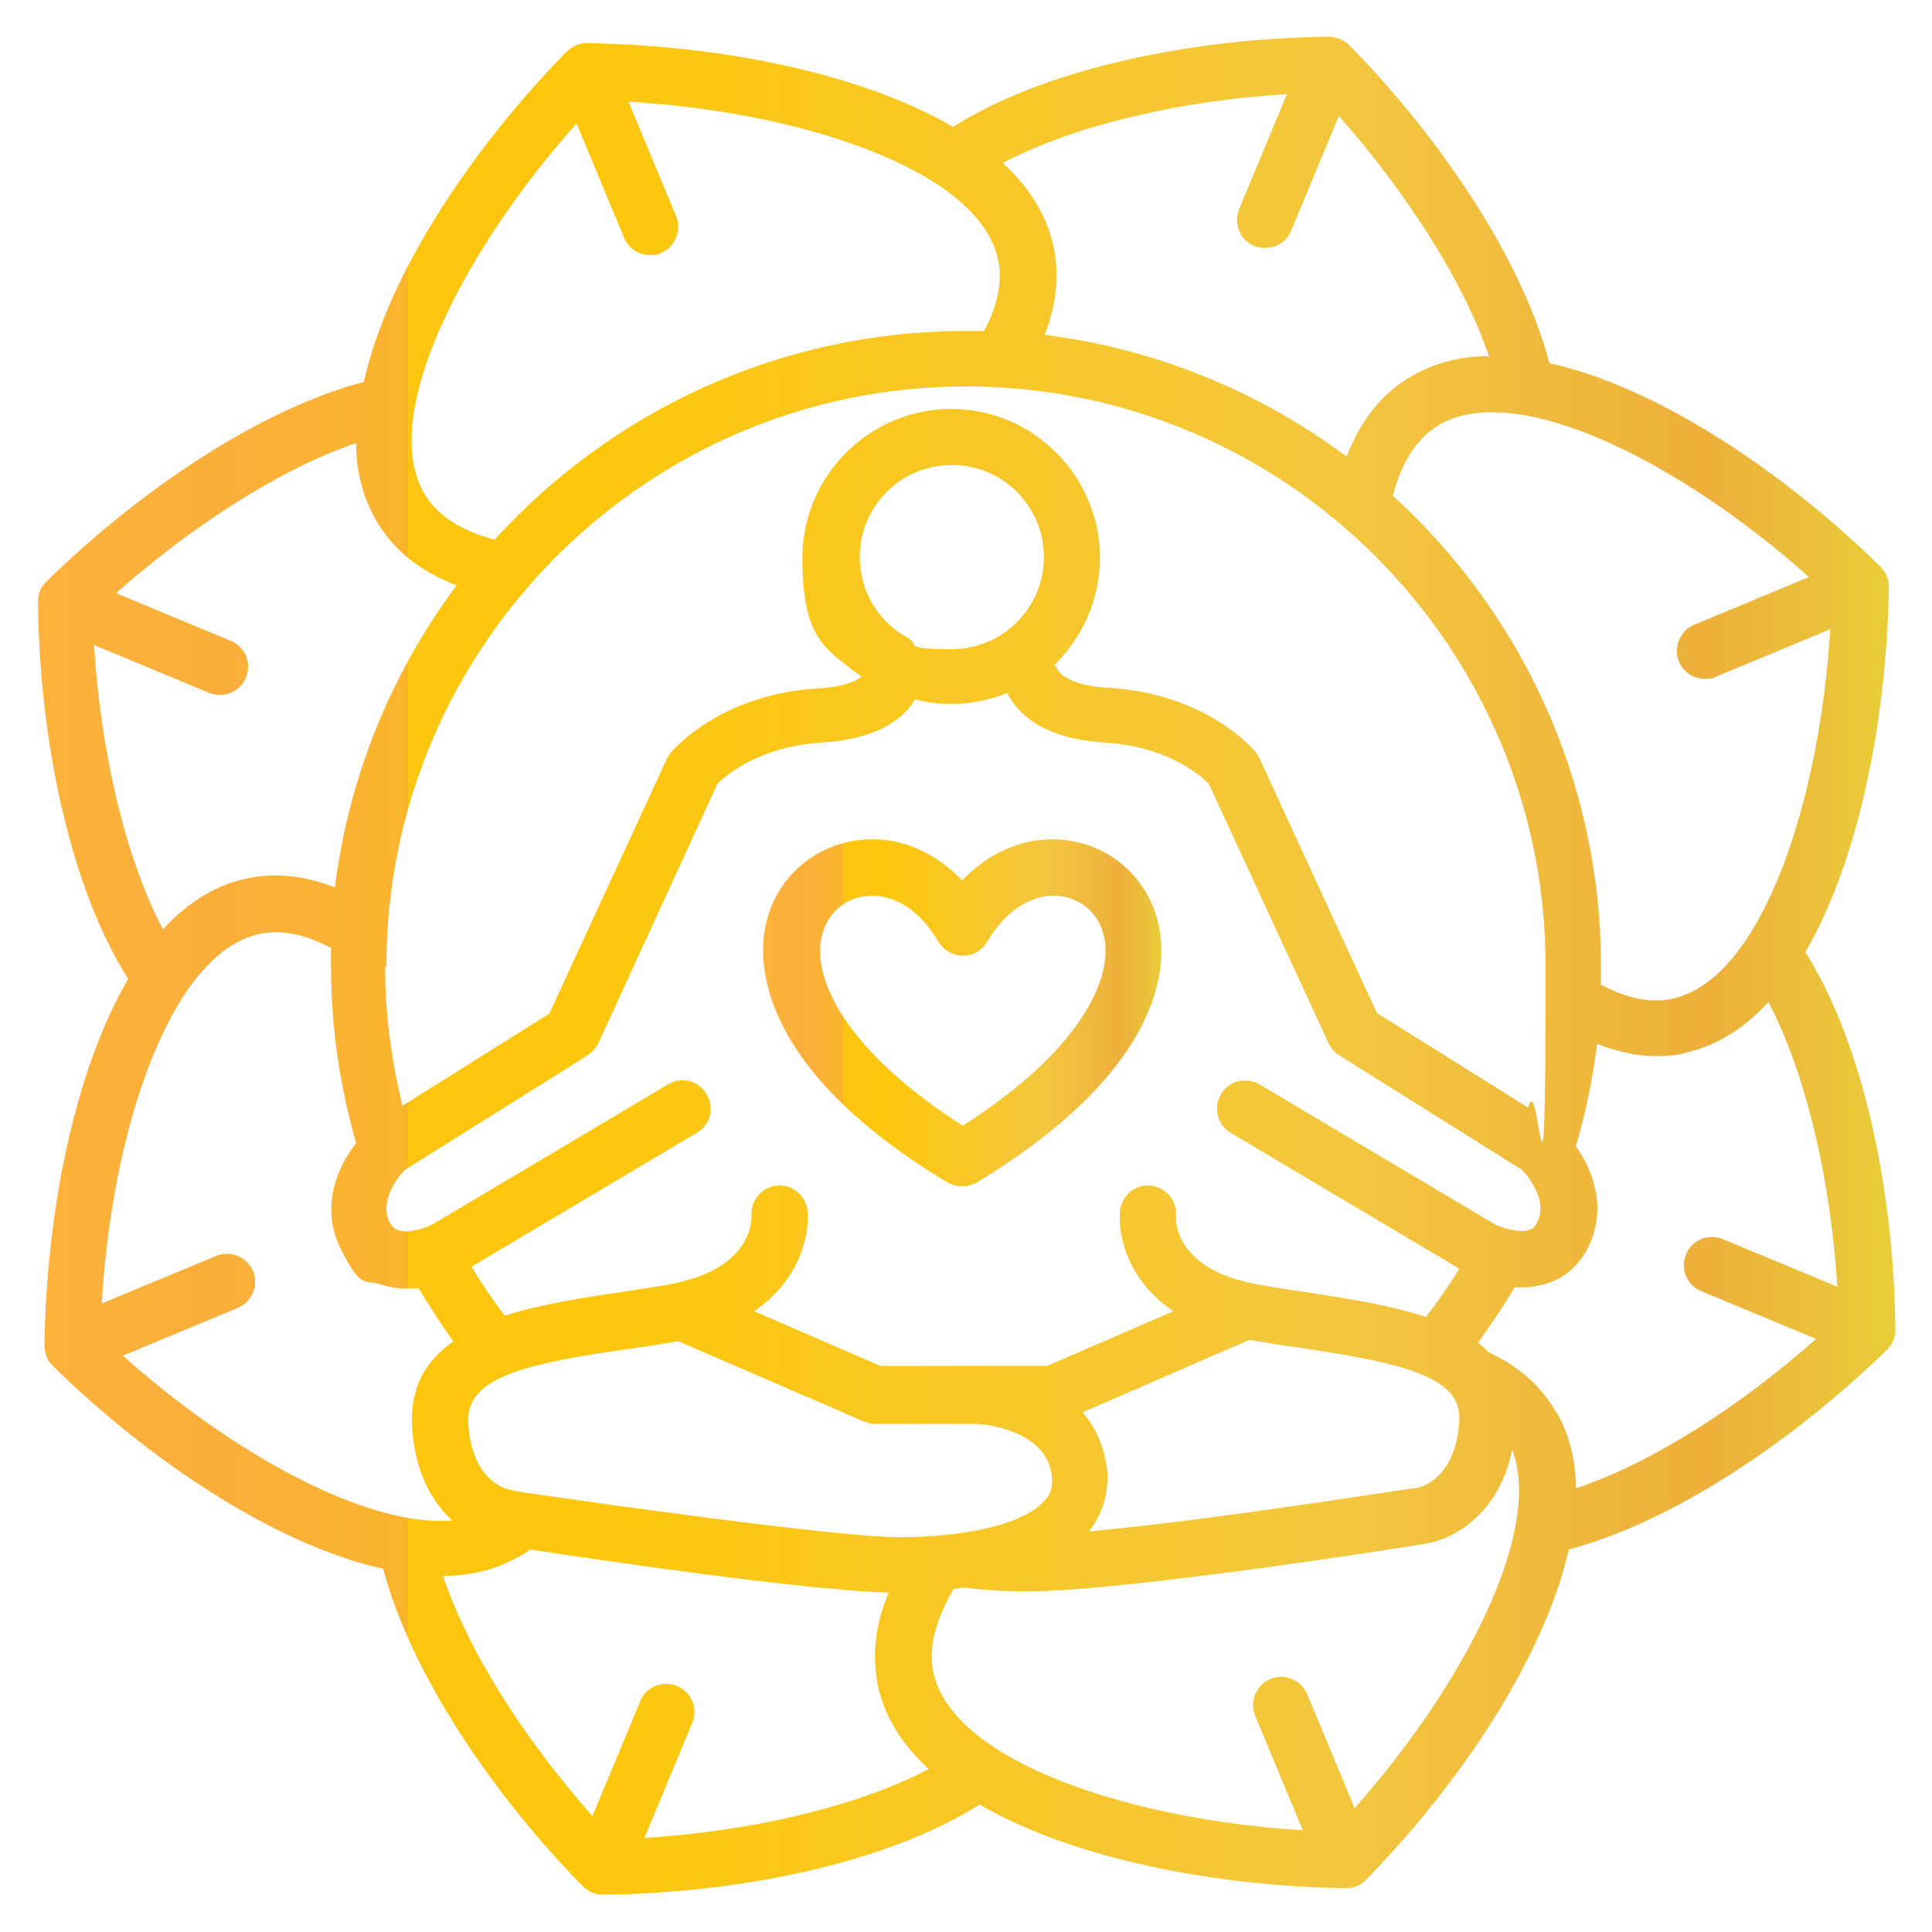 <?xml version="1.0" encoding="UTF-8"?>
<svg id="Layer_1" data-name="Layer 1" xmlns="http://www.w3.org/2000/svg" version="1.1" xmlns:xlink="http://www.w3.org/1999/xlink" viewBox="0 0 300 300">
  <defs>
    <style>
      .cls-1 {
        fill: url(#New_Gradient_Swatch_1);
      }

      .cls-1, .cls-2 {
        stroke-width: 0px;
      }

      .cls-2 {
        fill: url(#New_Gradient_Swatch_1-2);
      }
    </style>
    <linearGradient id="New_Gradient_Swatch_1" data-name="New Gradient Swatch 1" x1="5.7" y1="150" x2="294.3" y2="150" gradientUnits="userSpaceOnUse">
      <stop offset="0" stop-color="#fcb23b"/>
      <stop offset=".1" stop-color="#fbaf3b"/>
      <stop offset=".2" stop-color="#fbb52d"/>
      <stop offset=".2" stop-color="#fcbf1b"/>
      <stop offset=".2" stop-color="#fcc50f"/>
      <stop offset=".3" stop-color="#fdc70c"/>
      <stop offset=".7" stop-color="#f3c73e"/>
      <stop offset=".9" stop-color="#edb03b"/>
      <stop offset="1" stop-color="#e9cd38"/>
    </linearGradient>
    <linearGradient id="New_Gradient_Swatch_1-2" data-name="New Gradient Swatch 1" x1="118.6" y1="157.4" x2="180.4" y2="157.4" xlink:href="#New_Gradient_Swatch_1"/>
  </defs>
  <path class="cls-1" d="M280.3,147.9c8.5-14.6,12.7-36.7,13-56.8,0-.6-.1-1.2-.4-1.8-.2-.5-.6-1-1-1.4-14.9-14.6-34.5-27.8-51.3-31.5-4.3-16.3-17-35-31-49.3-.4-.4-.9-.8-1.4-1h0c-.6-.2-1.1-.4-1.7-.4-20.9.2-44,4.8-58.5,14-14.6-8.5-36.7-12.7-56.8-13-.6,0-1.2.1-1.7.3h0c-.5.2-1,.6-1.5,1-14.6,14.9-27.8,34.5-31.5,51.3-16.3,4.3-35,17-49.3,31-.4.4-.8.9-1,1.4h0c-.2.6-.3,1.2-.3,1.8.2,20.9,4.8,44,14,58.5-8.5,14.6-12.7,36.7-13,56.8,0,.6.1,1.2.3,1.8h0c.2.6.6,1.1,1,1.5,14.9,14.6,34.5,27.8,51.3,31.5,4.3,16.3,17,35,31,49.3.4.4,1,.8,1.5,1,.5.2,1.1.3,1.6.3h0c20.9-.2,44-4.8,58.5-14,14.6,8.5,36.8,12.7,56.8,13h0c.6,0,1.2-.1,1.7-.3.6-.2,1.1-.6,1.5-1,14.6-14.9,27.7-34.5,31.5-51.3,16.3-4.3,35-17,49.4-31,.4-.4.8-.9,1-1.5.2-.6.4-1.2.3-1.8-.2-20.9-4.8-44-14-58.5ZM19.1,210.5l17.8-7.4c2.2-.9,3.3-3.5,2.4-5.7-.9-2.2-3.5-3.3-5.7-2.4l-17.8,7.4c1.5-26.3,10.3-53.5,23.8-57.2,3.5-1,7.5-.3,11.8,2,0,1,0,1.9,0,2.9,0,9.5,1.4,18.7,3.9,27.4-3,3.8-5.6,10-2.4,16.4s3.6,4.7,6.4,5.6c1.3.4,2.5.6,3.8.6s1.3,0,1.9-.1c1.7,2.9,3.5,5.6,5.4,8.3-4.2,2.9-6.8,7.1-6.4,13.3.4,7,3.1,11.6,6.2,14.5-13.3,1.1-34.2-10.5-50.9-25.4ZM60,150c0-49.6,40.4-90,90-90s90,40.4,90,90-1,15-2.7,22l-23.5-14.7-18.3-39.7c-.2-.3-.4-.7-.6-.9-.3-.4-7.6-9-22.8-9.9-5.1-.3-6.9-1.7-7.5-2.3-.6-.6-.6-1.2-.6-1.3,0,.1,0,.2,0,.2h-.4c4.4-4.3,7.2-10.2,7.2-16.8,0-12.7-10.4-23.1-23.1-23.1s-23.1,10.4-23.1,23.1,3.5,14.1,9.2,18.5c-1,.7-2.9,1.6-6.8,1.8-15.2.9-22.5,9.6-22.8,9.9-.2.3-.4.6-.6.9l-18.3,39.7-22.8,14.3c-1.7-6.9-2.7-14.2-2.7-21.6ZM140.9,99c-4.6-2.5-7.4-7.3-7.4-12.5,0-7.9,6.4-14.3,14.3-14.3s14.3,6.4,14.3,14.3-6.4,14.3-14.3,14.3-4.8-.6-6.9-1.8ZM79.7,231.4c-.1,0,0,0-.1,0-.7,0-6.4-1.2-6.9-10.5-.4-7.2,9.3-9.2,25.3-11.5,2.3-.3,4.7-.7,7.1-1.1.1,0,.2,0,.3,0l28.7,12.4c.5.2,1.1.4,1.7.4h15.8c1,0,10.6.8,11.7,7.8.2,1.7,0,3-1.1,4.1-3,3.5-11.7,5.7-22.6,5.7s-59.4-7.1-59.9-7.2ZM171.8,227.5c-.5-3.4-1.9-6.1-3.7-8.2l25.8-11.2c.1,0,.2,0,.3,0,2.4.4,4.8.8,7.1,1.1,16.1,2.4,25.8,4.4,25.3,11.5-.6,9.2-6.3,10.4-6.9,10.4-.1,0,0,0-.2,0-.4,0-31.7,5-50.4,6.7,2.3-3,3.3-6.6,2.7-10.5ZM232.1,190.1l-36.5-21.7c-2.1-1.2-4.8-.6-6,1.5-1.2,2.1-.6,4.8,1.5,6l35.5,21.1c-1.6,2.6-3.3,5.1-5.2,7.5-5.7-1.9-12.5-2.9-18.9-3.9-2.3-.3-4.6-.7-6.9-1.1-13-2.2-13.1-9.8-13-10.7.2-2.4-1.6-4.5-4-4.7-2.4-.2-4.5,1.6-4.7,4-.3,4,1.3,10.8,8.3,15.5l-19.6,8.5h-25.9l-19.6-8.5c6.9-4.7,8.6-11.5,8.3-15.5-.2-2.4-2.3-4.2-4.7-4-2.4.2-4.2,2.3-4,4.7,0,0,.5,7.3-10.4,10.1-1.9.5-2.7.6-3.9.8-1.9.3-3.8.6-5.7.9-6.2.9-12.7,1.9-18.3,3.7-1.9-2.4-3.6-5-5.2-7.6l35-20.8c2.1-1.2,2.8-3.9,1.5-6-1.2-2.1-3.9-2.8-6-1.5l-36.5,21.7c-1.1.6-3.8,1.5-5.4.9-.4-.1-.8-.4-1.3-1.2-1.7-3.4,1.4-7.1,2.3-8.1l28.4-17.8c.7-.5,1.3-1.1,1.7-1.9l18.5-40.3c1.3-1.3,6.5-5.8,16.2-6.4,6.5-.4,11.2-2.3,13.9-5.8.2-.3.4-.6.6-.9,1.8.5,3.7.7,5.6.7,3.1,0,6-.6,8.7-1.7.3.6.7,1.2,1.2,1.9,2.7,3.4,7.4,5.4,13.9,5.8,9.8.6,14.9,5.1,16.2,6.4l18.6,40.3c.4.8.9,1.4,1.7,1.9l28.4,17.8c.9,1,4,4.7,2.3,8.1-.4.8-.9,1.1-1.3,1.2-1.6.5-4.3-.4-5.4-.9ZM216.3,76.9c1.4-5.3,3.8-9,7.3-11,12.2-6.9,37.6,6.1,57.3,23.7l-17.8,7.4c-2.2.9-3.3,3.5-2.4,5.7.7,1.7,2.3,2.7,4,2.7s1.1-.1,1.7-.3l17.8-7.4c-1.6,26.3-10.3,53.4-23.8,57.2-3.5,1-7.5.3-11.8-2,0-1,0-1.9,0-2.9,0-28.9-12.5-55-32.4-73.1ZM199.8,14.7l-7.4,17.8c-.9,2.2.1,4.8,2.4,5.7.5.2,1.1.3,1.7.3,1.7,0,3.3-1,4-2.7l7.4-17.8c10.4,11.8,19.3,25.5,23.3,37.3-4.3,0-8.3,1-11.8,3-4.7,2.6-8.1,6.9-10.3,12.6-13.4-10-29.4-16.7-46.9-18.9,2-5.1,2.4-10.1,1.1-14.9-1.2-4.4-3.9-8.4-7.6-11.8,11.2-5.9,27.8-9.7,44.2-10.7ZM89.5,19.1l7.4,17.8c.7,1.7,2.3,2.7,4,2.7s1.1-.1,1.7-.3c2.2-.9,3.3-3.5,2.4-5.7l-7.4-17.8c26.3,1.5,53.5,10.3,57.2,23.8,1,3.5.3,7.5-2,11.8-1,0-1.9,0-2.9,0-28.9,0-55,12.5-73.1,32.4-5.3-1.4-9-3.8-11-7.3-6.9-12.2,6.1-37.5,23.6-57.2ZM14.7,100.2l17.8,7.4c.5.2,1.1.3,1.7.3,1.7,0,3.3-1,4-2.7.9-2.2-.1-4.8-2.4-5.7l-17.8-7.4c11.8-10.4,25.5-19.3,37.3-23.3,0,4.3,1,8.3,3,11.8,2.6,4.7,6.9,8.1,12.6,10.3-10,13.4-16.7,29.4-18.9,46.9-5.1-2-10.1-2.4-14.9-1.1-4.4,1.2-8.4,3.9-11.8,7.6-5.9-11.2-9.7-27.8-10.7-44.2ZM100.1,285.3l7.4-17.8c.9-2.2-.1-4.8-2.4-5.7-2.2-.9-4.8.1-5.7,2.4l-7.4,17.8c-10.4-11.7-19.3-25.5-23.2-37.3,4.3,0,8.3-1,11.8-3,.6-.3,1.2-.7,1.7-1.1,11.2,1.7,42.3,6.3,55.7,6.7-2.3,5.4-2.7,10.6-1.4,15.6,1.2,4.4,3.9,8.4,7.6,11.8-11.2,5.9-27.9,9.7-44.2,10.7ZM210.4,280.9l-7.4-17.8c-.9-2.2-3.5-3.3-5.7-2.4-2.2.9-3.3,3.5-2.4,5.7l7.4,17.8c-26.3-1.6-53.4-10.3-57.2-23.8-1.1-4.1,0-8.6,3-13.7.5,0,.9-.1,1.4-.2,3.1.4,6.5.6,10.2.6,14.8,0,58.2-6.8,61.1-7.3,4.3-.5,11.9-4.2,14-14.7,4.9,12.7-7.7,36.8-24.4,55.6ZM241.7,219.4c-2.3-4.1-5.8-7.2-10.5-9.4-.5-.5-1.1-1-1.7-1.5,2-2.8,3.9-5.6,5.7-8.6.4,0,.8,0,1.2,0,1.2,0,2.5-.2,3.8-.6,2.8-.9,5-2.8,6.4-5.6,3-6,.8-11.9-1.9-15.7,1.5-5.1,2.6-10.4,3.3-15.9,3.1,1.2,6.2,1.9,9.1,1.9s3.9-.3,5.7-.8c4.4-1.2,8.4-3.9,11.8-7.6,5.9,11.2,9.7,27.9,10.7,44.2l-17.8-7.4c-2.2-.9-4.8.1-5.7,2.4-.9,2.2.1,4.8,2.4,5.7l17.8,7.4c-11.7,10.4-25.5,19.3-37.3,23.2,0-4.3-1-8.3-3-11.8Z"/>
  <path class="cls-2" d="M166.4,130.6c-6.1-1.1-12.3,1.2-17,6.1-4.7-4.9-10.8-7.2-17-6.1-6.9,1.2-12.3,6.5-13.6,13.5-1.1,6-.7,22,28.3,39.5.7.4,1.5.6,2.3.6s1.6-.2,2.3-.6c29-17.6,29.5-33.5,28.3-39.5-1.3-7-6.7-12.3-13.6-13.5ZM149.5,174.8c-18-11.5-23.2-22.5-22-29,.7-3.5,3.1-6,6.5-6.6.5,0,1-.1,1.5-.1,3.8,0,7.6,2.6,10.2,7.1.8,1.3,2.2,2.2,3.8,2.2s3-.8,3.8-2.2c3-5.1,7.4-7.7,11.7-7,3.4.6,5.9,3.1,6.5,6.6,1.2,6.5-4,17.5-22,29Z"/>
</svg>